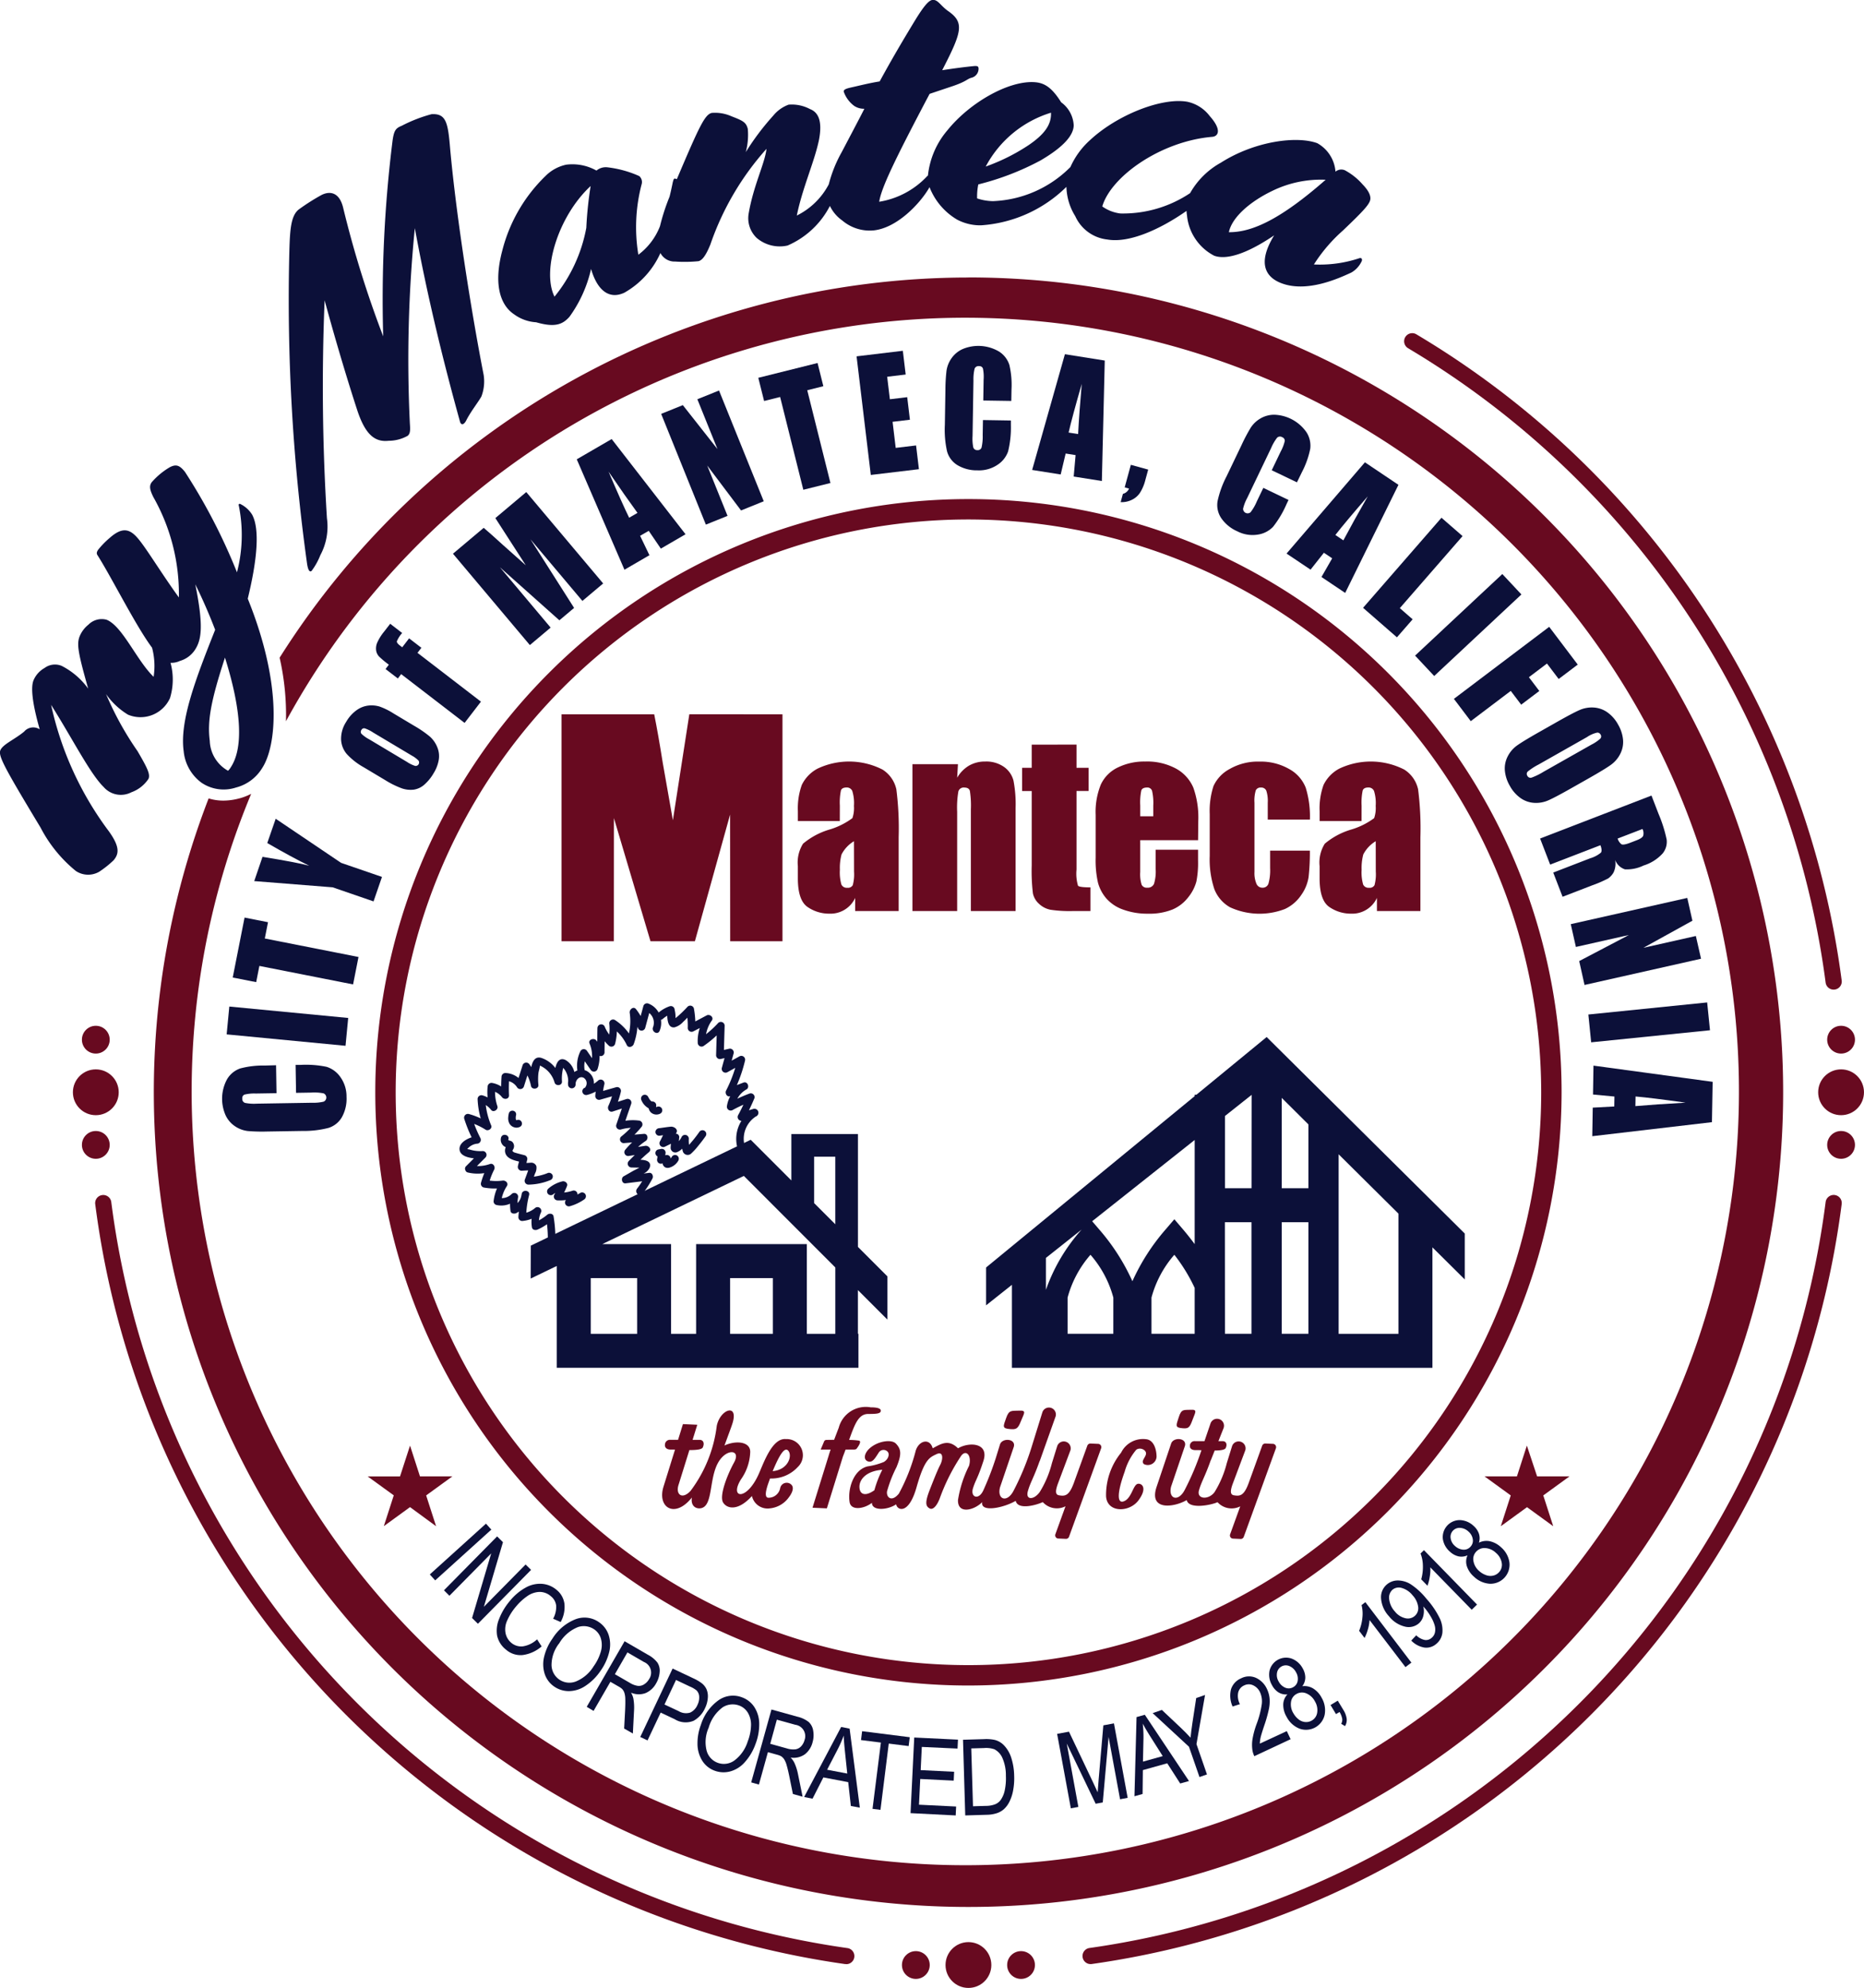 <svg id="footer-logo" xmlns="http://www.w3.org/2000/svg" width="112.531" height="120" viewBox="0 0 112.531 120">  <g id="Group_12409" data-name="Group 12409" transform="translate(13.407 20.878)">    <g id="Group_12404" data-name="Group 12404" transform="translate(20.494 22.241)">      <path id="Path_35485" data-name="Path 35485" d="M123.018,113.262v13.7H119.86l-.005-7.648-2.125,7.648h-2.68l-2.208-7.436-.005,7.436H109.68v-13.7h5.594q.248,1.235.513,2.912l.614,3.484.993-6.4Z" transform="translate(-109.68 -113.262)" fill="#680a20" />      <path id="Path_35486" data-name="Path 35486" d="M141.438,122.694h-2.532V122.1a4.194,4.194,0,0,1,.237-1.587,2.2,2.2,0,0,1,.952-.985,4.445,4.445,0,0,1,3.921.057,1.889,1.889,0,0,1,.835,1.189,18.667,18.667,0,0,1,.14,2.9v4.449h-2.625v-.79a1.645,1.645,0,0,1-1.57.95,2.28,2.28,0,0,1-1.3-.4q-.592-.4-.591-1.74v-.728a2.134,2.134,0,0,1,.314-1.356,4.422,4.422,0,0,1,1.556-.842,4.456,4.456,0,0,0,1.423-.7,1.871,1.871,0,0,0,.093-.735,2.479,2.479,0,0,0-.1-.905.356.356,0,0,0-.344-.21c-.183,0-.3.059-.341.177a3.614,3.614,0,0,0-.066.919Zm.855,1.216a2,2,0,0,0-.751.8,3.146,3.146,0,0,0-.1.922,2.677,2.677,0,0,0,.09.888.352.352,0,0,0,.357.2.33.33,0,0,0,.331-.157,2.525,2.525,0,0,0,.077-.825Z" transform="translate(-124.639 -116.25)" fill="#680a20" />      <path id="Path_35487" data-name="Path 35487" d="M155.823,119.261l-.047.817a2.016,2.016,0,0,1,.718-.733,1.926,1.926,0,0,1,.979-.245,1.856,1.856,0,0,1,1.135.328,1.457,1.457,0,0,1,.568.825,7.552,7.552,0,0,1,.127,1.66v6.212h-2.7v-6.139a5.72,5.72,0,0,0-.06-1.115q-.061-.2-.334-.2a.333.333,0,0,0-.36.23,5.766,5.766,0,0,0-.074,1.232v5.992h-2.7v-8.864Z" transform="translate(-131.892 -116.25)" fill="#680a20" />      <path id="Path_35488" data-name="Path 35488" d="M169.919,117.007v1.4h.728v1.4h-.728v4.743a2.571,2.571,0,0,0,.09.975q.091.1.752.1v1.429h-1.089a7.785,7.785,0,0,1-1.316-.077,1.394,1.394,0,0,1-.695-.354,1.174,1.174,0,0,1-.374-.634,11.29,11.29,0,0,1-.073-1.68v-4.5h-.581v-1.4h.581v-1.4Z" transform="translate(-138.83 -115.179)" fill="#680a20" />      <path id="Path_35489" data-name="Path 35489" d="M181.906,123.849h-3.493v1.917a2.122,2.122,0,0,0,.087.775.336.336,0,0,0,.334.174.407.407,0,0,0,.411-.23,2.547,2.547,0,0,0,.1-.892v-1.169h2.559v.655a5.837,5.837,0,0,1-.1,1.262,2.564,2.564,0,0,1-.484.942,2.367,2.367,0,0,1-.965.752,3.749,3.749,0,0,1-1.466.25,4.254,4.254,0,0,1-1.509-.248,2.407,2.407,0,0,1-1.018-.678,2.434,2.434,0,0,1-.5-.949,6.11,6.11,0,0,1-.14-1.506V122.32a4.4,4.4,0,0,1,.314-1.834,2.155,2.155,0,0,1,1.029-1.029,3.626,3.626,0,0,1,1.643-.357,3.671,3.671,0,0,1,1.874.431,2.372,2.372,0,0,1,1.036,1.142,5.364,5.364,0,0,1,.3,2Zm-2.705-1.443v-.648a3.279,3.279,0,0,0-.073-.889.291.291,0,0,0-.3-.2q-.28,0-.348.17a3.559,3.559,0,0,0-.066.918v.648Z" transform="translate(-143.478 -116.25)" fill="#680a20" />      <path id="Path_35490" data-name="Path 35490" d="M195.889,122.607h-2.545v-1.022a2,2,0,0,0-.087-.724.321.321,0,0,0-.321-.19.314.314,0,0,0-.314.167,2.147,2.147,0,0,0-.08.748v4.182a1.63,1.63,0,0,0,.12.711.38.38,0,0,0,.354.237.365.365,0,0,0,.371-.247,2.983,2.983,0,0,0,.1-.935v-1.055h2.4a13.758,13.758,0,0,1-.077,1.593,2.548,2.548,0,0,1-.447,1.089,2.393,2.393,0,0,1-.986.842,4.26,4.26,0,0,1-3.313-.107,2.152,2.152,0,0,1-.946-1.1,5.68,5.68,0,0,1-.277-2V122.28a4.879,4.879,0,0,1,.227-1.7,2.21,2.21,0,0,1,.969-1.025,3.408,3.408,0,0,1,1.8-.451,3.452,3.452,0,0,1,1.8.448,2.2,2.2,0,0,1,1,1.129A5.9,5.9,0,0,1,195.889,122.607Z" transform="translate(-150.71 -116.25)" fill="#680a20" />      <path id="Path_35491" data-name="Path 35491" d="M205.959,122.694h-2.532V122.1a4.194,4.194,0,0,1,.237-1.587,2.2,2.2,0,0,1,.952-.985,4.445,4.445,0,0,1,3.921.057,1.889,1.889,0,0,1,.835,1.189,18.665,18.665,0,0,1,.14,2.9v4.449h-2.625v-.79a1.645,1.645,0,0,1-1.57.95,2.282,2.282,0,0,1-1.3-.4q-.592-.4-.591-1.74v-.728a2.134,2.134,0,0,1,.314-1.356,4.422,4.422,0,0,1,1.556-.842,4.456,4.456,0,0,0,1.423-.7,1.871,1.871,0,0,0,.093-.735,2.479,2.479,0,0,0-.1-.905.356.356,0,0,0-.344-.21q-.274,0-.34.177a3.579,3.579,0,0,0-.067.919Zm.855,1.216a2,2,0,0,0-.751.8,3.145,3.145,0,0,0-.1.922,2.676,2.676,0,0,0,.09.888.352.352,0,0,0,.357.2.33.33,0,0,0,.331-.157,2.525,2.525,0,0,0,.077-.825Z" transform="translate(-157.662 -116.25)" fill="#680a20" />    </g>    <path id="Path_35492" data-name="Path 35492" d="M122.455,158.264a35.809,35.809,0,1,1,35.809-35.809A35.85,35.85,0,0,1,122.455,158.264Zm0-70.387a34.578,34.578,0,1,0,34.578,34.578A34.617,34.617,0,0,0,122.455,87.877Z" transform="translate(-77.397 -77.398)" fill="#680a20" />    <g id="Group_12405" data-name="Group 12405" transform="translate(12.541 70.881)">      <path id="Path_35493" data-name="Path 35493" d="M93.389,216.4l3.39-3.065.324.359-3.39,3.065Z" transform="translate(-93.389 -213.12)" fill="#0c1039" />      <path id="Path_35494" data-name="Path 35494" d="M95.138,218.168l3.209-3.253.353.349-1.152,3.9,2.519-2.554.33.326-3.209,3.253-.353-.348,1.155-3.9-2.522,2.557Z" transform="translate(-94.284 -213.931)" fill="#0c1039" />      <path id="Path_35495" data-name="Path 35495" d="M104.1,224.125l.273.427a2.167,2.167,0,0,1-1.149.521,1.324,1.324,0,0,1-.992-.319,1.477,1.477,0,0,1-.545-.847,1.852,1.852,0,0,1,.126-1.03,3.781,3.781,0,0,1,.638-1.064,3.258,3.258,0,0,1,.966-.816,1.754,1.754,0,0,1,.994-.221,1.541,1.541,0,0,1,.857.356,1.3,1.3,0,0,1,.484.86,1.884,1.884,0,0,1-.229,1.088l-.455-.2a1.482,1.482,0,0,0,.183-.794.852.852,0,0,0-.321-.565,1.021,1.021,0,0,0-.7-.258,1.358,1.358,0,0,0-.74.266,3.359,3.359,0,0,0-.65.6,3.4,3.4,0,0,0-.549.868,1.247,1.247,0,0,0-.092.77,1.016,1.016,0,0,0,.338.563.919.919,0,0,0,.716.216A1.625,1.625,0,0,0,104.1,224.125Z" transform="translate(-97.623 -216.927)" fill="#0c1039" />      <path id="Path_35496" data-name="Path 35496" d="M107.982,226.224a2.886,2.886,0,0,1,1.421-1.18,1.515,1.515,0,0,1,1.4.195,1.5,1.5,0,0,1,.575.771,1.878,1.878,0,0,1,.025,1.046,3.318,3.318,0,0,1-.528,1.128,3.262,3.262,0,0,1-.9.891,1.8,1.8,0,0,1-1,.317,1.54,1.54,0,0,1-.889-.277,1.478,1.478,0,0,1-.578-.784,1.921,1.921,0,0,1-.018-1.051A3.125,3.125,0,0,1,107.982,226.224Zm.4.293a2.128,2.128,0,0,0-.454,1.271,1.078,1.078,0,0,0,1.47,1.022,2.264,2.264,0,0,0,1.07-.914,2.856,2.856,0,0,0,.434-.885,1.412,1.412,0,0,0,.008-.782,1.027,1.027,0,0,0-.4-.561,1.121,1.121,0,0,0-.977-.145A2.3,2.3,0,0,0,108.386,226.517Z" transform="translate(-100.579 -219.069)" fill="#0c1039" />      <path id="Path_35497" data-name="Path 35497" d="M112.794,231.837l2.286-3.958,1.4.811a1.765,1.765,0,0,1,.582.478.893.893,0,0,1,.134.58,1.549,1.549,0,0,1-.213.673,1.321,1.321,0,0,1-.628.584,1.177,1.177,0,0,1-.886-.022,1.26,1.26,0,0,1,.139.343,3.116,3.116,0,0,1,.043.727l-.071,1.395-.527-.3.057-1.065q.022-.462.012-.72a1.263,1.263,0,0,0-.06-.388.664.664,0,0,0-.13-.215,1.193,1.193,0,0,0-.223-.154l-.486-.28-1.015,1.757Zm1.7-1.969.9.52a1.264,1.264,0,0,0,.492.185.589.589,0,0,0,.383-.1.877.877,0,0,0,.289-.307.692.692,0,0,0-.307-1.034l-1-.579Z" transform="translate(-103.321 -220.566)" fill="#0c1039" />      <path id="Path_35498" data-name="Path 35498" d="M119.414,235.384l1.953-4.132,1.247.589a2.68,2.68,0,0,1,.484.278.974.974,0,0,1,.317.386,1.089,1.089,0,0,1,.077.524,1.7,1.7,0,0,1-.166.611,1.621,1.621,0,0,1-.69.765,1.25,1.25,0,0,1-1.142-.094l-.848-.4-.793,1.68Zm1.462-1.961.855.4a.862.862,0,0,0,.7.087.887.887,0,0,0,.44-.471.981.981,0,0,0,.1-.494.56.56,0,0,0-.161-.374,1.633,1.633,0,0,0-.391-.229l-.846-.4Z" transform="translate(-106.709 -222.292)" fill="#0c1039" />      <path id="Path_35499" data-name="Path 35499" d="M126.7,236.376a2.882,2.882,0,0,1,1.082-1.5,1.515,1.515,0,0,1,1.407-.162,1.5,1.5,0,0,1,.749.6,1.881,1.881,0,0,1,.285,1.007,3.326,3.326,0,0,1-.23,1.224,3.25,3.25,0,0,1-.646,1.086,1.8,1.8,0,0,1-.887.555,1.539,1.539,0,0,1-.93-.047,1.475,1.475,0,0,1-.755-.615,1.924,1.924,0,0,1-.279-1.013A3.119,3.119,0,0,1,126.7,236.376Zm.464.183a2.13,2.13,0,0,0-.123,1.344,1.078,1.078,0,0,0,1.679.623,2.272,2.272,0,0,0,.808-1.153,2.867,2.867,0,0,0,.2-.965,1.408,1.408,0,0,0-.187-.759,1.025,1.025,0,0,0-.53-.443,1.122,1.122,0,0,0-.983.1A2.3,2.3,0,0,0,127.167,236.56Z" transform="translate(-110.336 -224.013)" fill="#0c1039" />      <path id="Path_35500" data-name="Path 35500" d="M133.134,240.716l1.223-4.4,1.562.434a1.757,1.757,0,0,1,.683.317.891.891,0,0,1,.275.528,1.556,1.556,0,0,1-.038.7,1.323,1.323,0,0,1-.462.723,1.177,1.177,0,0,1-.863.2,1.247,1.247,0,0,1,.22.3,3.083,3.083,0,0,1,.224.693l.28,1.368-.586-.163-.212-1.045q-.094-.454-.168-.7a1.277,1.277,0,0,0-.155-.36.669.669,0,0,0-.18-.177,1.2,1.2,0,0,0-.254-.093l-.54-.15-.543,1.956Zm1.15-2.33,1,.278a1.27,1.27,0,0,0,.523.056.587.587,0,0,0,.347-.188.877.877,0,0,0,.2-.369.692.692,0,0,0-.556-.925l-1.115-.309Z" transform="translate(-113.732 -224.883)" fill="#0c1039" />      <path id="Path_35501" data-name="Path 35501" d="M139.681,242.706l2.234-4.227.512.1.616,4.769-.541-.1-.16-1.439-1.5-.286-.653,1.285Zm1.387-1.647,1.217.232-.138-1.315c-.042-.4-.068-.726-.077-.98a7.1,7.1,0,0,1-.357.821Z" transform="translate(-117.083 -225.991)" fill="#0c1039" />      <path id="Path_35502" data-name="Path 35502" d="M147.414,243.689l.505-4-1.2-.151.067-.535,2.875.363-.067.535-1.2-.151-.5,4Z" transform="translate(-120.687 -226.26)" fill="#0c1039" />      <path id="Path_35503" data-name="Path 35503" d="M152.839,244.347l.223-4.565,2.64.129-.026.539-2.157-.1-.068,1.4,2.02.1-.026.535-2.02-.1-.076,1.553,2.242.11-.026.538Z" transform="translate(-123.817 -226.658)" fill="#0c1039" />      <path id="Path_35504" data-name="Path 35504" d="M159.463,244.587l-.134-4.568,1.259-.037a2.47,2.47,0,0,1,.652.046,1.169,1.169,0,0,1,.546.311,1.926,1.926,0,0,1,.455.768,3.764,3.764,0,0,1,.176,1.082,3.978,3.978,0,0,1-.07.925,2.526,2.526,0,0,1-.23.673,1.521,1.521,0,0,1-.321.424,1.234,1.234,0,0,1-.429.242,2.032,2.032,0,0,1-.585.095Zm.468-.553.78-.023a1.542,1.542,0,0,0,.565-.1.789.789,0,0,0,.32-.247,1.549,1.549,0,0,0,.251-.586,3.49,3.49,0,0,0,.07-.883,2.587,2.587,0,0,0-.221-1.1,1.062,1.062,0,0,0-.472-.5,1.538,1.538,0,0,0-.629-.075l-.768.022Z" transform="translate(-127.139 -226.76)" fill="#0c1039" />      <path id="Path_35505" data-name="Path 35505" d="M171.794,243.163l-.828-4.494.716-.132,1.438,3.025q.2.423.294.634.016-.257.058-.756l.285-3.286.64-.118.828,4.495-.459.085-.693-3.762-.351,3.954-.429.079-1.745-3.634.7,3.826Z" transform="translate(-133.095 -225.765)" fill="#0c1039" />      <path id="Path_35506" data-name="Path 35506" d="M180.53,241.89l.126-4.779.5-.14,2.667,4-.531.148-.783-1.219-1.472.411-.016,1.441Zm.513-2.091,1.194-.332-.707-1.117q-.322-.509-.5-.844a7.066,7.066,0,0,1,.044.894Z" transform="translate(-137.99 -225.22)" fill="#0c1039" />      <path id="Path_35507" data-name="Path 35507" d="M185.606,239.475l-.634-1.829-2.193-2.028.556-.193,1.132,1.066q.316.3.6.609.038-.392.113-.893l.229-1.5.533-.184-.517,2.966.634,1.829Z" transform="translate(-139.141 -223.966)" fill="#0c1039" />      <path id="Path_35508" data-name="Path 35508" d="M195.793,235.533l.229.488-2.189,1.025a1.232,1.232,0,0,1-.118-.375,2.2,2.2,0,0,1,.01-.676,5.2,5.2,0,0,1,.238-.876,5.713,5.713,0,0,0,.319-1.218,1.34,1.34,0,0,0-.1-.7.854.854,0,0,0-.412-.429.616.616,0,0,0-.548,0,.628.628,0,0,0-.367.44,1.06,1.06,0,0,0,.107.693l-.443.142a1.592,1.592,0,0,1-.094-1.042,1.07,1.07,0,0,1,.609-.659,1.032,1.032,0,0,1,.909-.023,1.356,1.356,0,0,1,.661.689,1.67,1.67,0,0,1,.147.526,2.215,2.215,0,0,1-.033.632,8.255,8.255,0,0,1-.286,1.022q-.186.555-.225.741a1.821,1.821,0,0,0-.043.355Z" transform="translate(-144.055 -222.795)" fill="#0c1039" />      <path id="Path_35509" data-name="Path 35509" d="M198.29,232.118a.882.882,0,0,1-.538-.12,1.132,1.132,0,0,1-.392-.433,1.252,1.252,0,0,1-.152-.873,1.027,1.027,0,0,1,1.347-.731,1.272,1.272,0,0,1,.663.6,1.109,1.109,0,0,1,.15.549.882.882,0,0,1-.181.514,1.013,1.013,0,0,1,.662.141,1.434,1.434,0,0,1,.505.555,1.489,1.489,0,0,1,.184,1.023,1.152,1.152,0,0,1-1.53.839,1.509,1.509,0,0,1-.772-.715,1.422,1.422,0,0,1-.2-.742A.912.912,0,0,1,198.29,232.118Zm-.536-.79a.813.813,0,0,0,.4.384.534.534,0,0,0,.48-.029.522.522,0,0,0,.274-.383.768.768,0,0,0-.1-.518.8.8,0,0,0-.4-.373.54.54,0,0,0-.748.406A.748.748,0,0,0,197.753,231.329Zm.89,1.919a1.228,1.228,0,0,0,.3.363.748.748,0,0,0,.4.174.669.669,0,0,0,.4-.079.655.655,0,0,0,.341-.482,1.008,1.008,0,0,0-.133-.677,1.026,1.026,0,0,0-.512-.484.668.668,0,0,0-.6.028.643.643,0,0,0-.334.482A1.017,1.017,0,0,0,198.643,233.248Z" transform="translate(-146.514 -221.597)" fill="#0c1039" />      <path id="Path_35510" data-name="Path 35510" d="M205.108,236.036l-.33-.547.437-.264.33.547a1.367,1.367,0,0,1,.208.539.717.717,0,0,1-.1.451l-.231-.141a.475.475,0,0,0,.061-.3,1.178,1.178,0,0,0-.16-.411Z" transform="translate(-150.401 -224.326)" fill="#0c1039" />      <path id="Path_35511" data-name="Path 35511" d="M211.464,226.695l-.357.272-2.169-2.842a2.423,2.423,0,0,1-.1.565,2.794,2.794,0,0,1-.2.517l-.329-.431a2.7,2.7,0,0,0,.2-.826,2.081,2.081,0,0,0-.053-.728l.23-.175Z" transform="translate(-152.206 -218.093)" fill="#0c1039" />      <path id="Path_35512" data-name="Path 35512" d="M212.847,223.99l.3-.318a1.039,1.039,0,0,0,.518.282.508.508,0,0,0,.412-.128.58.58,0,0,0,.2-.326.893.893,0,0,0-.011-.407,2.156,2.156,0,0,0-.222-.515,3.5,3.5,0,0,0-.395-.564l-.075-.083a1.172,1.172,0,0,1,0,.57.852.852,0,0,1-.275.455.937.937,0,0,1-.851.187,1.744,1.744,0,0,1-.945-.619,1.783,1.783,0,0,1-.479-1.063,1,1,0,0,1,.348-.856,1.009,1.009,0,0,1,.652-.243,1.48,1.48,0,0,1,.786.227,4.149,4.149,0,0,1,.953.877,5.127,5.127,0,0,1,.793,1.158,1.677,1.677,0,0,1,.17.894,1.02,1.02,0,0,1-.358.664.91.91,0,0,1-.726.23A1.421,1.421,0,0,1,212.847,223.99Zm.083-2.727a1.282,1.282,0,0,0-.655-.448.6.6,0,0,0-.561.106.639.639,0,0,0-.2.571,1.311,1.311,0,0,0,.347.746,1.122,1.122,0,0,0,.621.4.633.633,0,0,0,.572-.131.613.613,0,0,0,.212-.54A1.257,1.257,0,0,0,212.93,221.262Z" transform="translate(-153.596 -216.718)" fill="#0c1039" />      <path id="Path_35513" data-name="Path 35513" d="M219.322,219.9l-.321.313-2.5-2.56a2.416,2.416,0,0,1-.035.574,2.8,2.8,0,0,1-.136.537l-.378-.388a2.756,2.756,0,0,0,.1-.844,2.091,2.091,0,0,0-.141-.716l.207-.2Z" transform="translate(-156.1 -214.801)" fill="#0c1039" />      <path id="Path_35514" data-name="Path 35514" d="M220.148,215.024a.877.877,0,0,1-.548.063,1.129,1.129,0,0,1-.512-.28,1.256,1.256,0,0,1-.431-.774,1.028,1.028,0,0,1,1.032-1.135,1.271,1.271,0,0,1,.824.35,1.1,1.1,0,0,1,.322.47.88.88,0,0,1,0,.544,1.019,1.019,0,0,1,.672-.084,1.442,1.442,0,0,1,.66.358,1.489,1.489,0,0,1,.509.906,1.152,1.152,0,0,1-1.17,1.3,1.515,1.515,0,0,1-.964-.422,1.43,1.43,0,0,1-.434-.635A.915.915,0,0,1,220.148,215.024Zm-.766-.57a.818.818,0,0,0,.506.231.534.534,0,0,0,.443-.185.523.523,0,0,0,.133-.453.766.766,0,0,0-.261-.458.8.8,0,0,0-.5-.22.539.539,0,0,0-.574.629A.746.746,0,0,0,219.382,214.455Zm1.471,1.521a1.216,1.216,0,0,0,.406.243.754.754,0,0,0,.44.032.671.671,0,0,0,.35-.205.655.655,0,0,0,.163-.568,1.009,1.009,0,0,0-.349-.6,1.023,1.023,0,0,0-.642-.289.669.669,0,0,0-.558.224.643.643,0,0,0-.157.565A1.019,1.019,0,0,0,220.853,215.975Z" transform="translate(-157.5 -212.899)" fill="#0c1039" />    </g>    <path id="Path_35515" data-name="Path 35515" d="M88.259,203.686l.6,1.859h1.955l-1.582,1.149.6,1.859L88.259,207.4l-1.582,1.149.6-1.859L85.7,205.546h1.955Z" transform="translate(-76.912 -137.303)" fill="#680a20" />    <path id="Path_35516" data-name="Path 35516" d="M226.375,203.686l-.6,1.859h-1.955l1.582,1.149-.6,1.859,1.582-1.149,1.582,1.149-.6-1.859,1.582-1.149h-1.955Z" transform="translate(-147.604 -137.303)" fill="#680a20" />    <g id="Group_12406" data-name="Group 12406" transform="translate(26.568 64.077)">      <path id="Path_35517" data-name="Path 35517" d="M129.591,201.069c-.821-.081-1.335,1.426-1.638,2.107-.734,1.649-1.791,1.478-1.074.326a3.041,3.041,0,0,0,.558-1.62c.042-.629-.765-.748-1.472-.463a.753.753,0,0,0-.082.044c.215-.6.406-1.094.486-1.35.377-1.219-.738-.862-.95.154a8.187,8.187,0,0,1-1.579,3.923c-.506.557-.934.227-.718-.392l.643-2.066c.4,0,.751-.029.811-.163.122-.271.014-.461-.2-.454-.063,0-.223,0-.417,0l.007-.024.276-.887-.866-.039-.287.925-.008.024c-.21,0-.386,0-.453,0a.3.3,0,0,0-.338.294s-.054.309.392.294c.059,0,.133,0,.217,0l-.7,2.252c-.354,1.171.554,1.829,1.5.886.07-.07.144-.153.218-.244-.075.451.178.655.441.655.975,0,.462-2.174,1.407-3.112.477-.474,1.074-.338.694.35s-.914,2.006-.653,2.416c.237.372.9.524,1.736-.4a.968.968,0,0,0,1.071.747,1.6,1.6,0,0,0,1.152-.661c.13-.166.368-.54.166-.76a.4.4,0,0,0-.682.19.715.715,0,0,1-.706.588c-.373,0,0-.895.092-1.163a2.148,2.148,0,0,0,1.671-.689A.975.975,0,0,0,129.591,201.069Zm-.8,1.937c.176-.393.623-1.53.921-1.259S129.763,202.924,128.788,203.005Z" transform="translate(-122.122 -199.155)" fill="#680a20" />      <path id="Path_35518" data-name="Path 35518" d="M143.368,201.461s.354-.442.152-.492a3.9,3.9,0,0,0-.6-.043c.348-.972.57-1.571,1.159-1.568.526,0,.755-.024.755-.2,0-.137-.227-.2-.611-.2a1.689,1.689,0,0,0-1.929,1.232c-.112.287-.2.525-.279.73-.27,0-.468.006-.468.006a.147.147,0,0,0-.136.09l-.206.49h.6c-.092.267-.121.375-.121.375l-.973,3.137.866.039.973-3.137c.058-.144.107-.279.158-.414h.509C143.247,201.51,143.351,201.491,143.368,201.461Z" transform="translate(-131.634 -198.961)" fill="#680a20" />      <path id="Path_35519" data-name="Path 35519" d="M186.1,200.369c.319.025.423,0,.589-.467s.347-.671-.076-.648-.575-.068-.735.437S185.62,200.331,186.1,200.369Z" transform="translate(-154.686 -199.11)" fill="#680a20" />      <path id="Path_35520" data-name="Path 35520" d="M160.277,201.163l-.458-.02a.2.2,0,0,0-.2.139l-.806,2.228h0c-.291.8-.537.819-.9.758-.251-.042-.2-.316-.082-.66l.181-.482h0l.593-1.58a.419.419,0,0,0-.8-.248l-.321,1.033h0a6.19,6.19,0,0,1-.731,1.734c-.345.489-.872.509-.721-.042.143-.522.356-.809.711-1.822h.007l.96-2.7a.419.419,0,0,0-.8-.248l-.678,2.186h0a16.067,16.067,0,0,1-1.076,2.58c-.388.716-.988.506-.807-.225l.835-2.455c.138-.5-.707-.556-.835-.137l-.253.82a17.867,17.867,0,0,1-.756,1.957c-.287.611-.792.4-.618-.143s.264-.528.626-1.636-.852-1.169-1.53-.769c-.573-.558-1-.287-1.53,0-.173-.633-.829-.479-1.025.143a11.344,11.344,0,0,1-1.018,2.593c-.43.528-.761.234-.716-.128a7.688,7.688,0,0,1,.573-1.47c.309-.754.3-1.077-.038-1.424-.271-.279-1.123-.145-1.6.305-.3.277-.379.652-.1.765s.43-.159.663-.52a.34.34,0,0,1,.558-.038c.1.141.035.432-.249.6a4.106,4.106,0,0,1-.972.264c-.882.208-1.214,1.395-1.093,2.156.085.539.882.407,1.349.045-.008.49.92.453,1.463.09.045.347.746.679,1.229-1.028s.791-1.8,1.206-2,.407.294.219.656-.475,1.108-.626,1.493c-.309.788-.241.995-.015,1.124s.472-.21.626-.627a11.88,11.88,0,0,1,1.236-2.473c.3-.513.709-.136.526.525a7.032,7.032,0,0,0-.669,2.068c-.03.889.988.618,1.463.128-.128.641,1.289.354,2.02-.075.136.584,1.289.241,1.636.075a1.146,1.146,0,0,0,1.371.252l-.611,1.688a.193.193,0,0,0,.173.259l.461.02a.194.194,0,0,0,.19-.127l1.944-5.356A.2.2,0,0,0,160.277,201.163Zm-13.511,2.8c-.528.377-.879.276-.9-.176s.384-.985,1.38-1.06A6.346,6.346,0,0,0,146.766,203.966Z" transform="translate(-133.955 -198.961)" fill="#680a20" />      <path id="Path_35521" data-name="Path 35521" d="M190.2,201.9l-.458-.02a.2.2,0,0,0-.2.139l-.806,2.228h0c-.291.805-.537.819-.9.758-.251-.042-.2-.316-.082-.66l.181-.482h0l.593-1.58a.419.419,0,0,0-.8-.248l-.321,1.034h0a6.191,6.191,0,0,1-.731,1.734c-.344.489-1.1.457-.947-.093.143-.522.356-.809.711-1.822h.006l.232-.585c.331,0,.612-.038.664-.149.115-.248.013-.422-.192-.416l-.248,0,.315-.795a.419.419,0,1,0-.8-.248l-.357,1.044c-.259,0-.483,0-.559,0a.276.276,0,0,0-.32.27s-.051.283.371.269c.082,0,.2,0,.326.006a16.242,16.242,0,0,1-1.025,2.426c-.388.716-.988.506-.808-.226l.835-2.455c.138-.5-.707-.556-.835-.137l-.876,2.608c-.488,1.474,1.088,1.224,1.819.794.135.584,1.514.293,1.861.127a1.146,1.146,0,0,0,1.371.252l-.611,1.688a.193.193,0,0,0,.173.259l.461.021a.193.193,0,0,0,.19-.127l1.944-5.356A.2.2,0,0,0,190.2,201.9Z" transform="translate(-153.321 -199.699)" fill="#680a20" />      <path id="Path_35522" data-name="Path 35522" d="M179.41,202.886a1.47,1.47,0,0,0-1.491.812,4.051,4.051,0,0,0-.909,2.643c.074,1,1.41.975,1.957.236s.213-1.027-.022-1c-.31.03-.376.893-.879,1.063-.389.132-.4-.5.066-1.787a3.563,3.563,0,0,1,.7-1.329c.229-.169.6,0,.591.229s-.347.465-.118.642a.529.529,0,0,0,.753-.443C180.06,203.55,179.912,202.922,179.41,202.886Z" transform="translate(-150.211 -200.966)" fill="#680a20" />      <path id="Path_35523" data-name="Path 35523" d="M164.763,200.475c.347.025.46,0,.641-.467s.377-.671-.083-.648-.626-.068-.8.437S164.243,200.437,164.763,200.475Z" transform="translate(-143.751 -199.164)" fill="#680a20" />    </g>    <path id="Path_35524" data-name="Path 35524" d="M127.4,176.366v-2.61l-1.78-1.78v-6.812H121.6v2.8l-2.455-2.455L105.869,171.9l-.007,1.986,1.573-.758v6.144H125.65v-2.052h-.032v-2.637Zm-4.427-9.834h1.279v4.077l-1.279-1.279Zm-13.483,10.69V173.86h2.8v3.362Zm8.412,0V173.86h2.581v3.362Zm6.351,0h-1.718v-5.414h-6.685v5.414h-1.512v-5.414h-4.154l8.548-4.117,5.521,5.525Z" transform="translate(-87.232 -117.586)" fill="#0c1039" />    <path id="Path_35525" data-name="Path 35525" d="M191.077,165.028l-11.96-11.862-4.239,3.481h-.106v.087l-12.594,10.344v2.284l1.561-1.238v5.009h25.386v-7.271l1.952,1.936Zm-21.217,6.052H167.1v-2.187a6.474,6.474,0,0,1,1.381-2.583,6.472,6.472,0,0,1,1.38,2.583Zm8.344-8.787H176.6v-4.36l1.609-1.276Zm-3.433,8.787h-2.607v-2.187a6.477,6.477,0,0,1,1.38-2.583,10.254,10.254,0,0,1,1.227,2Zm1.824-6.735H178.2v6.735H176.6Zm3.433,0h1.609v6.735h-1.609Zm1.609-2.052h-1.609V156.84l1.609,1.6Zm-6.866,3.373c-.315-.426-.588-.754-.708-.893l-.519-.608-.52.608a12.693,12.693,0,0,0-2.012,3.134A12.69,12.69,0,0,0,169,164.773l-.417-.488,6.189-4.905Zm-6.824-.878a10.816,10.816,0,0,0-2.157,3.642V166.5Zm19.126,6.293h-3.611V160.244l3.611,3.582Z" transform="translate(-116.055 -111.445)" fill="#0c1039" />    <g id="Group_12407" data-name="Group 12407" transform="translate(14.34 39.68)">      <path id="Path_35526" data-name="Path 35526" d="M122.588,167.4a.232.232,0,0,0-.312.082c-.009.017-.019.033-.029.049s-.015.019-.02.028l0,0-.021.02a.206.206,0,0,0-.044-.118.226.226,0,0,0-.239-.082c-.014,0-.027.007-.041.011l.014-.1a.241.241,0,0,0-.059-.222.237.237,0,0,0-.222-.059l-.158.029a.224.224,0,0,0-.042.419l-.021.151a.239.239,0,0,0,.041.2.22.22,0,0,0,.179.09c.038,0,.076-.009.114-.014,0,.012,0,.023,0,.035a.3.3,0,0,0,.2.218.377.377,0,0,0,.23-.01.893.893,0,0,0,.518-.424A.232.232,0,0,0,122.588,167.4Z" transform="translate(-109.467 -158.21)" fill="#0c1039" />      <path id="Path_35527" data-name="Path 35527" d="M124.245,164.489a.232.232,0,0,0-.312.082c-.12.172-.247.338-.381.5-.066.079-.133.156-.2.232l-.033.036c0-.009,0-.019-.005-.029a1.911,1.911,0,0,1-.009-.347.23.23,0,0,0-.425-.115,1.221,1.221,0,0,1-.176.27l.024-.231a.208.208,0,0,0-.22-.219c.008-.009.019-.012.027-.022.166-.232-.119-.421-.324-.4-.231.02-.462.061-.692.09a.236.236,0,0,0-.228.228.23.23,0,0,0,.228.228l.233-.031c-.071.13-.131.265-.19.374a.23.23,0,0,0,.312.312l.353-.172c-.008.072-.017.145-.018.216a.284.284,0,0,0,.364.3.9.9,0,0,0,.334-.22,1.355,1.355,0,0,0,.031.144.308.308,0,0,0,.516.146,3.891,3.891,0,0,0,.437-.481q.23-.277.436-.573A.23.23,0,0,0,124.245,164.489Zm-1.938.261,0,0h.009S122.319,164.749,122.307,164.75Z" transform="translate(-109.468 -156.792)" fill="#0c1039" />      <path id="Path_35528" data-name="Path 35528" d="M120.6,160.915l.005.006h0l-.013-.015,0,.005Z" transform="translate(-109.111 -155.087)" fill="#0c1039" />      <path id="Path_35529" data-name="Path 35529" d="M120.725,161.044c-.025-.024-.015-.011,0,0Z" transform="translate(-109.172 -155.149)" fill="#0c1039" />      <path id="Path_35530" data-name="Path 35530" d="M120.085,160.644a.6.6,0,0,1-.045-.047h0l0,0,0,0-.016-.019.011.014,0,0c-.014-.02-.027-.04-.039-.06-.027-.043-.051-.088-.073-.133a.23.23,0,0,0-.312-.082.234.234,0,0,0-.082.312.984.984,0,0,0,.431.476.474.474,0,0,0,.141.254.5.5,0,0,0,.562.065.227.227,0,0,0-.217-.4h-.03l-.007,0,0-.008c0-.007,0-.014,0-.02s0-.009,0-.014a.229.229,0,0,0-.22-.289h-.026l-.025-.006-.021-.012,0,0,.011.01C120.1,160.658,120.094,160.651,120.085,160.644Z" transform="translate(-108.547 -154.761)" fill="#0c1039" />      <path id="Path_35531" data-name="Path 35531" d="M114.792,155.37l-.249.076c.118-.241.23-.485.332-.734a.229.229,0,0,0-.281-.28c-.257.092-.506.2-.752.315a1.381,1.381,0,0,1,.547-.557c.22-.122.071-.511-.176-.416l-.4.152a8.735,8.735,0,0,0,.493-1.478.231.231,0,0,0-.335-.258l-.473.262.12-.438a.23.23,0,0,0-.28-.28l-.306.069q.021-.733.043-1.466a.23.23,0,0,0-.389-.161,6.088,6.088,0,0,1-.733.678,2.029,2.029,0,0,1,.348-.823c.141-.2-.126-.411-.312-.312l-.685.365a5.194,5.194,0,0,0-.086-.789.23.23,0,0,0-.381-.1,7.391,7.391,0,0,1-.616.6c-.03.026-.075.057-.114.088v0a1.685,1.685,0,0,0-.049-.5.231.231,0,0,0-.288-.22,2.086,2.086,0,0,0-.678.383,1.2,1.2,0,0,0-.644-.549.23.23,0,0,0-.28.16l-.162.6a3.69,3.69,0,0,0-.281-.415c-.16-.2-.411.028-.381.222a3.443,3.443,0,0,1-.046,1.245,3.07,3.07,0,0,0-.846-.812.23.23,0,0,0-.343.2,3.016,3.016,0,0,1,0,.68,2.111,2.111,0,0,1-.265-.455.229.229,0,0,0-.448.061c-.009.274-.007.548-.01.823-.015-.021-.033-.038-.047-.059-.135-.2-.522-.078-.417.176a1.967,1.967,0,0,1,.147.878l-.3-.434a.231.231,0,0,0-.394,0,1.99,1.99,0,0,0-.19,1.176.85.85,0,0,0-.185.093,1.125,1.125,0,0,0-.526-.721c-.363-.177-.537.118-.618.479a1.769,1.769,0,0,0-.842-.607c-.365-.114-.536.179-.611.553-.036-.055-.07-.11-.111-.164a.232.232,0,0,0-.416.055l-.243.766a1.318,1.318,0,0,0-.8-.3.233.233,0,0,0-.228.228c-.014.195-.02.389-.022.584a1.474,1.474,0,0,0-.528-.209.233.233,0,0,0-.288.22,3.02,3.02,0,0,0,0,.651,1.641,1.641,0,0,0-.318-.126.23.23,0,0,0-.288.22,4.91,4.91,0,0,0,.188,1.173,4.244,4.244,0,0,0-.715-.266.23.23,0,0,0-.281.281,8.074,8.074,0,0,0,.448,1.125c-.373.124-.789.388-.725.775.055.33.474.452.863.494l-.471.472a.208.208,0,0,0-.042.25.194.194,0,0,0,.149.134,2.588,2.588,0,0,0,.991.037,4.757,4.757,0,0,0-.2.587.231.231,0,0,0,.16.28,3.716,3.716,0,0,0,.806.059,2.714,2.714,0,0,0-.206.776.227.227,0,0,0,.167.22,1.316,1.316,0,0,0,.827-.075,3.093,3.093,0,0,0,.028.437c.022.162.219.187.335.136a1.276,1.276,0,0,0,.169-.1c-.009.114-.025.227-.027.342a.229.229,0,0,0,.228.228,1.94,1.94,0,0,0,.571-.135,1.887,1.887,0,0,0,.018.519c.028.161.214.188.335.137a3.417,3.417,0,0,0,.573-.325,7.545,7.545,0,0,1,.051.765.228.228,0,0,0,.456,0,8.164,8.164,0,0,0-.11-1.239c-.03-.184-.265-.2-.381-.1a3.008,3.008,0,0,1-.5.339,1.294,1.294,0,0,1,.113-.461.229.229,0,0,0-.358-.276,1.356,1.356,0,0,1-.52.273,5.48,5.48,0,0,1,.164-1.038h0c0-.02.011-.039.013-.06.024-.26-.383-.3-.448-.061-.015.055-.02.111-.034.166a.848.848,0,0,1-.225.413,2.309,2.309,0,0,1,.031-.328.23.23,0,0,0-.381-.222.841.841,0,0,1-.6.252,2.167,2.167,0,0,1,.305-.722c.12-.185-.078-.362-.257-.335a3.046,3.046,0,0,1-.777,0,4.263,4.263,0,0,1,.271-.667c.085-.163-.059-.406-.257-.335a2.168,2.168,0,0,1-.786.124l.516-.517a.23.23,0,0,0-.161-.389,2.189,2.189,0,0,1-.819-.1q-.177-.015-.074-.068a.827.827,0,0,1,.158-.137.879.879,0,0,1,.387-.14.232.232,0,0,0,.2-.343,7.394,7.394,0,0,1-.372-.849,3.841,3.841,0,0,1,.692.35c.154.1.413-.071.335-.257a4.548,4.548,0,0,1-.328-1.232,1.245,1.245,0,0,1,.321.291c.142.181.45-.016.381-.222a2.707,2.707,0,0,1-.143-.868,1.022,1.022,0,0,1,.418.321c.123.163.437.135.425-.115-.014-.282-.011-.563,0-.845a.843.843,0,0,1,.486.364.231.231,0,0,0,.417-.055l.209-.66a2.486,2.486,0,0,1,.216.633c.048.249.473.2.448-.061a3.3,3.3,0,0,1,0-.7c.017-.144.075-.291.086-.434.005-.012.007-.019.011-.029.035.015.071.031.1.049a1.583,1.583,0,0,1,.778.967c.07.239.464.2.448-.061a2.4,2.4,0,0,1,.025-.579c0-.021.028-.163.052-.247a.532.532,0,0,0,.076.1,1.222,1.222,0,0,1,.222.712.746.746,0,0,0-.009.2.228.228,0,0,0,.456,0c0-.032,0-.069.006-.1.038-.216.245-.423.477-.309a.387.387,0,0,1,.119.547.228.228,0,0,0-.019.048l-.008,0a.228.228,0,0,0,.121.44,2.231,2.231,0,0,0,.517-.2c-.01.09-.021.179-.025.27a.23.23,0,0,0,.289.22l.72-.205a4.515,4.515,0,0,1-.219.583c-.077.167.053.4.258.335l.556-.18-.338.984a.23.23,0,0,0,.281.28,2.591,2.591,0,0,1,.593-.1,5.737,5.737,0,0,1-.585.535.23.23,0,0,0,.161.389l.511-.042a4.225,4.225,0,0,0-.408.432.23.23,0,0,0,.222.381l.342-.052c-.122.118-.244.237-.361.361a.231.231,0,0,0,.161.39l.441.008h.04c-.144.082-.316.163-.348.181l-.6.343c-.183.1-.119.454.115.425l1-.125a5.1,5.1,0,0,1-.307.444c-.178.229.142.554.322.322a6.157,6.157,0,0,0,.606-.932c.071-.136-.013-.366-.2-.343l-.335.042a.7.7,0,0,0,.376-.378c.1-.353-.225-.439-.565-.454.166-.158.335-.312.512-.46.2-.164-.024-.411-.222-.381l-.433.065a3.893,3.893,0,0,1,.463-.362c.173-.114.126-.445-.115-.425l-.566.047a5.8,5.8,0,0,0,.42-.461.232.232,0,0,0-.162-.389,2.9,2.9,0,0,0-.807.012l.355-1.035a.229.229,0,0,0-.281-.28l-.526.17a5.03,5.03,0,0,0,.177-.6.231.231,0,0,0-.281-.281l-.79.225a3.425,3.425,0,0,1,.077-.4.23.23,0,0,0-.381-.222,1.8,1.8,0,0,1-.252.19.815.815,0,0,0-.517-.809.361.361,0,0,0-.04-.008v0a1.459,1.459,0,0,1,.007-.539l.356.515a.232.232,0,0,0,.417-.054,2.37,2.37,0,0,0,.12-.786.23.23,0,0,0,.3-.21c0-.225.006-.451.008-.676a2.608,2.608,0,0,0,.247.263.231.231,0,0,0,.381-.1,3.394,3.394,0,0,0,.108-.754,2.641,2.641,0,0,1,.6.822c.09.195.356.111.417-.055a3.884,3.884,0,0,0,.225-1.046c.009.022.022.043.03.066a.23.23,0,0,0,.44,0l.243-.9a.761.761,0,0,1,.231.852c-.115.267.278.5.393.23a1.231,1.231,0,0,0,.083-.669.226.226,0,0,0,.105-.052,1.518,1.518,0,0,1,.274-.195c.017.341.078.742.438.7a1.094,1.094,0,0,0,.526-.333c.089-.078.168-.166.253-.249a4.719,4.719,0,0,1,.022.622.231.231,0,0,0,.343.2l.384-.2a2.438,2.438,0,0,0-.124.892.23.23,0,0,0,.343.2,6.622,6.622,0,0,0,.8-.645l-.035,1.2a.23.23,0,0,0,.288.22l.221-.05-.163.593a.231.231,0,0,0,.335.258l.476-.264a8.211,8.211,0,0,1-.555,1.376c-.082.16.057.409.255.335a1.773,1.773,0,0,0-.2.582.232.232,0,0,0,.335.258c.214-.12.434-.227.657-.325-.1.213-.206.424-.32.631a.233.233,0,0,0,.2.342,2.061,2.061,0,0,0-.246,1.616.228.228,0,0,0,.439-.121,1.607,1.607,0,0,1,.674-1.755A.229.229,0,0,0,114.792,155.37Z" transform="translate(-97.075 -148.984)" fill="#0c1039" />      <path id="Path_35532" data-name="Path 35532" d="M103.539,162.77a.731.731,0,0,1,0-.135c0-.029.009-.058.015-.086a.239.239,0,0,0-.023-.175.23.23,0,0,0-.136-.1.233.233,0,0,0-.176.023.227.227,0,0,0-.1.136,1.523,1.523,0,0,0-.039.281.68.68,0,0,0,.065.31.487.487,0,0,0,.272.238.464.464,0,0,0,.328,0,.25.25,0,0,0,.136-.1.235.235,0,0,0,.023-.176.231.231,0,0,0-.1-.136.22.22,0,0,0-.176-.023.292.292,0,0,1-.033.009h-.011l-.013,0-.005,0,0,0-.007-.013C103.545,162.794,103.542,162.781,103.539,162.77Z" transform="translate(-100.148 -155.78)" fill="#0c1039" />      <path id="Path_35533" data-name="Path 35533" d="M103.61,167.976a.23.23,0,0,0,.22.289,3.608,3.608,0,0,0,1.307-.266.235.235,0,0,0,.159-.281.23.23,0,0,0-.281-.159,3.307,3.307,0,0,1-.853.225l.067-.187a.715.715,0,0,0,.083-.444.329.329,0,0,0-.359-.209l-.242.014c.016-.062.027-.125.046-.187a.231.231,0,0,0-.159-.28c-.186-.05-.374-.093-.557-.15a.313.313,0,0,1-.153-.08c-.041-.053-.008-.062.021-.126a.367.367,0,0,0-.059-.458c-.072-.062-.158-.056-.235-.1l0-.017a.091.091,0,0,0,.006-.021c.087-.281-.353-.4-.44-.122a.484.484,0,0,0,.2.546.42.42,0,0,0,.079.036.645.645,0,0,0-.043.231c.02.432.472.555.847.644-.022.087-.049.174-.066.264a.231.231,0,0,0,.22.289l.307-.017.092,0-.061.169Q103.683,167.777,103.61,167.976Zm-.992-2.4h0C102.628,165.585,102.633,165.586,102.618,165.58Z" transform="translate(-99.677 -157.315)" fill="#0c1039" />      <path id="Path_35534" data-name="Path 35534" d="M109.893,171.7c-.052.037-.109.063-.164.1a.228.228,0,0,0-.285-.238,2.394,2.394,0,0,1-.524.113q.1-.192.176-.393c.069-.171-.128-.316-.281-.28a1.982,1.982,0,0,0-.857.447.23.23,0,0,0,0,.322.232.232,0,0,0,.322,0c.033-.029.073-.047.109-.072-.02.035-.039.072-.06.107a.23.23,0,0,0,.2.343,2.743,2.743,0,0,0,.5-.022l-.026.042a.231.231,0,0,0,.257.335,2.874,2.874,0,0,0,.867-.406.235.235,0,0,0,.082-.312A.23.23,0,0,0,109.893,171.7Z" transform="translate(-102.612 -160.248)" fill="#0c1039" />    </g>    <g id="Group_12408" data-name="Group 12408">      <path id="Path_35535" data-name="Path 35535" d="M70.958,156.627l.027,1.687-1.253.02a2.474,2.474,0,0,0-.681.065.227.227,0,0,0-.132.24.246.246,0,0,0,.169.262,2.77,2.77,0,0,0,.713.045l3.348-.055a2.577,2.577,0,0,0,.685-.067.274.274,0,0,0-.008-.5,2.9,2.9,0,0,0-.755-.046l-.906.015-.027-1.687.281,0a6.122,6.122,0,0,1,1.59.117,1.593,1.593,0,0,1,.831.616,2,2,0,0,1,.372,1.195,2.286,2.286,0,0,1-.279,1.227,1.422,1.422,0,0,1-.816.651,6.008,6.008,0,0,1-1.585.182l-2.106.034a10.568,10.568,0,0,1-1.17-.029,1.739,1.739,0,0,1-.755-.275,1.634,1.634,0,0,1-.578-.652,2.459,2.459,0,0,1,.077-2.2,1.5,1.5,0,0,1,.788-.65,5.328,5.328,0,0,1,1.485-.176Z" transform="translate(-67.699 -113.203)" fill="#0c1039" />      <path id="Path_35536" data-name="Path 35536" d="M68.425,149.4l7.177.689-.161,1.68-7.177-.689Z" transform="translate(-67.988 -109.519)" fill="#0c1039" />      <path id="Path_35537" data-name="Path 35537" d="M69.73,138.4l1.416.279-.194.983,5.657,1.116-.327,1.656-5.657-1.116-.193.979-1.416-.279Z" transform="translate(-68.373 -103.889)" fill="#0c1039" />      <path id="Path_35538" data-name="Path 35538" d="M72.971,126.176l3.948,2.662,2.468.849-.509,1.478-2.467-.85-4.736-.376.5-1.465q2.114.343,2.82.538-1.046-.509-2.533-1.37Z" transform="translate(-69.734 -97.631)" fill="#0c1039" />      <path id="Path_35539" data-name="Path 35539" d="M85.563,112.638l1.242.743a6.786,6.786,0,0,1,.966.662,1.714,1.714,0,0,1,.438.621,1.4,1.4,0,0,1,.1.765,2.223,2.223,0,0,1-.305.81,2.752,2.752,0,0,1-.58.714,1.226,1.226,0,0,1-.637.293,1.624,1.624,0,0,1-.7-.076,5.347,5.347,0,0,1-1.014-.5l-1.3-.777a4.087,4.087,0,0,1-1.022-.8,1.449,1.449,0,0,1-.342-.877,1.87,1.87,0,0,1,.306-1.059,2.218,2.218,0,0,1,.635-.711,1.512,1.512,0,0,1,.713-.277,1.728,1.728,0,0,1,.661.057A4.079,4.079,0,0,1,85.563,112.638ZM84.35,113.8a2.167,2.167,0,0,0-.514-.256.18.18,0,0,0-.2.1.188.188,0,0,0,0,.226,1.993,1.993,0,0,0,.467.335l2.29,1.369a1.889,1.889,0,0,0,.493.239.208.208,0,0,0,.2-.319,1.658,1.658,0,0,0-.4-.3Z" transform="translate(-75.225 -90.457)" fill="#0c1039" />      <path id="Path_35540" data-name="Path 35540" d="M87.6,102.065l.723.557a1.817,1.817,0,0,0-.32.5c-.01.068.049.151.176.249l.148.114.415-.54.741.57-.234.305,3.83,2.946-.987,1.284-3.83-2.946-.2.264-.742-.57.2-.264a5.345,5.345,0,0,1-.6-.5.684.684,0,0,1-.168-.354.892.892,0,0,1,.058-.459,2.915,2.915,0,0,1,.423-.681Z" transform="translate(-77.451 -85.29)" fill="#0c1039" />      <path id="Path_35541" data-name="Path 35541" d="M100.677,85.779l4.643,5.516-1.254,1.055-3.136-3.722,2.635,4.144-.889.748-3.589-3.2,3.061,3.64-1.254,1.055L96.252,89.5l1.856-1.562q.5.428,1.157,1.03l1.384,1.232L98.811,87.35Z" transform="translate(-82.313 -76.954)" fill="#0c1039" />      <path id="Path_35542" data-name="Path 35542" d="M113.668,79.225l4.459,5.747-1.491.867-.73-1.074-.522.3.564,1.171-1.508.877-2.88-6.665Zm1.558,4.457q-.726-.994-1.745-2.488.818,1.919,1.242,2.78Z" transform="translate(-90.148 -73.6)" fill="#0c1039" />      <path id="Path_35543" data-name="Path 35543" d="M125.493,73.222l2.7,6.686-1.371.554L124.78,77.75l1.227,3.039-1.308.528L122,74.632l1.308-.528L125.4,76.76l-1.215-3.011Z" transform="translate(-95.492 -70.527)" fill="#0c1039" />      <path id="Path_35544" data-name="Path 35544" d="M137.59,69.822l.349,1.4-.972.243,1.4,5.6-1.637.408-1.4-5.6-.968.242-.35-1.4Z" transform="translate(-101.64 -68.787)" fill="#0c1039" />      <path id="Path_35545" data-name="Path 35545" d="M146.166,68.646l2.793-.335.172,1.433-1.118.134.163,1.358,1.047-.125.163,1.362-1.046.125.188,1.574,1.23-.147.172,1.433-2.905.348Z" transform="translate(-107.861 -68.014)" fill="#0c1039" />      <path id="Path_35546" data-name="Path 35546" d="M161.092,71.026,159.4,71l.02-1.253a2.472,2.472,0,0,0-.042-.683.228.228,0,0,0-.236-.139.247.247,0,0,0-.267.16,2.756,2.756,0,0,0-.068.712l-.054,3.348a2.567,2.567,0,0,0,.044.686.24.24,0,0,0,.25.165.237.237,0,0,0,.249-.157,2.94,2.94,0,0,0,.069-.753l.015-.906,1.687.027,0,.281a6.062,6.062,0,0,1-.168,1.585,1.591,1.591,0,0,1-.642.81,2,2,0,0,1-1.206.333,2.286,2.286,0,0,1-1.217-.318,1.418,1.418,0,0,1-.623-.836,5.994,5.994,0,0,1-.131-1.59l.034-2.106a10.278,10.278,0,0,1,.067-1.168,1.736,1.736,0,0,1,.3-.745,1.635,1.635,0,0,1,.671-.557,2.459,2.459,0,0,1,2.2.149,1.5,1.5,0,0,1,.624.808,5.333,5.333,0,0,1,.128,1.49Z" transform="translate(-113.446 -67.702)" fill="#0c1039" />      <path id="Path_35547" data-name="Path 35547" d="M172.257,69.117l-.175,7.272-1.7-.27.114-1.294-.6-.095-.3,1.264-1.723-.273,1.978-6.986Zm-1.609,4.438q.064-1.229.22-3.031-.578,2-.793,2.94Z" transform="translate(-118.969 -68.231)" fill="#0c1039" />      <path id="Path_35548" data-name="Path 35548" d="M180.485,82.7l-.17.623a2.682,2.682,0,0,1-.324.774,1.217,1.217,0,0,1-.507.434,1.379,1.379,0,0,1-.661.133l.136-.5a.545.545,0,0,0,.37-.319l-.263-.072.372-1.362Z" transform="translate(-124.575 -75.231)" fill="#0c1039" />      <path id="Path_35549" data-name="Path 35549" d="M195.58,80.3l-1.522-.729.541-1.13a2.506,2.506,0,0,0,.246-.639.229.229,0,0,0-.157-.226.247.247,0,0,0-.309.035,2.761,2.761,0,0,0-.358.619l-1.447,3.02a2.571,2.571,0,0,0-.246.643.274.274,0,0,0,.45.215,2.894,2.894,0,0,0,.379-.656l.392-.817,1.522.729-.121.253a6.133,6.133,0,0,1-.815,1.371,1.594,1.594,0,0,1-.922.468,2,2,0,0,1-1.235-.2,2.289,2.289,0,0,1-.973-.8,1.422,1.422,0,0,1-.218-1.02,5.984,5.984,0,0,1,.545-1.5l.91-1.9A10.471,10.471,0,0,1,192.79,77a1.739,1.739,0,0,1,.583-.553,1.634,1.634,0,0,1,.842-.227,2.464,2.464,0,0,1,1.938,1.054,1.5,1.5,0,0,1,.229,1,5.291,5.291,0,0,1-.5,1.407Z" transform="translate(-130.689 -72.063)" fill="#0c1039" />      <path id="Path_35550" data-name="Path 35550" d="M206.093,83.461l-3.215,6.525-1.432-.961.647-1.127-.5-.336-.806,1.02-1.449-.972,4.731-5.508Zm-3.325,3.352q.576-1.089,1.473-2.658-1.368,1.576-1.956,2.334Z" transform="translate(-135.075 -75.073)" fill="#0c1039" />      <path id="Path_35551" data-name="Path 35551" d="M214.807,90.062l-3.788,4.349.774.674-.948,1.088L208.8,94.391l4.734-5.437Z" transform="translate(-139.918 -78.579)" fill="#0c1039" />      <path id="Path_35552" data-name="Path 35552" d="M221.654,97.147l-5.266,4.924-1.153-1.232,5.266-4.924Z" transform="translate(-143.212 -82.142)" fill="#0c1039" />      <path id="Path_35553" data-name="Path 35553" d="M225.789,102.444l1.723,2.279-1.151.87-.706-.933-1.091.825.628.831-1.094.827-.629-.831-2.415,1.826-1.018-1.346Z" transform="translate(-145.67 -85.484)" fill="#0c1039" />      <path id="Path_35554" data-name="Path 35554" d="M230.33,117.3q-.945.536-1.361.719a1.839,1.839,0,0,1-.861.157,1.588,1.588,0,0,1-.823-.287,2.168,2.168,0,0,1-.649-.738,2.227,2.227,0,0,1-.3-.908,1.568,1.568,0,0,1,.165-.861,1.815,1.815,0,0,1,.568-.668q.364-.261,1.332-.81l1.073-.608q.945-.536,1.361-.719a1.839,1.839,0,0,1,.861-.156,1.59,1.59,0,0,1,.823.287,2.171,2.171,0,0,1,.649.738,2.223,2.223,0,0,1,.3.907,1.575,1.575,0,0,1-.165.861,1.812,1.812,0,0,1-.569.668q-.363.261-1.332.811Zm1.228-2.637a2.451,2.451,0,0,0,.536-.361.2.2,0,0,0,.02-.248.222.222,0,0,0-.2-.12,1.774,1.774,0,0,0-.618.269l-2.929,1.66a3.67,3.67,0,0,0-.651.422.2.2,0,0,0-.022.259.21.21,0,0,0,.255.108,3.959,3.959,0,0,0,.725-.356Z" transform="translate(-148.892 -90.59)" fill="#0c1039" />      <path id="Path_35555" data-name="Path 35555" d="M237.416,123.307l.43,1.114a8.23,8.23,0,0,1,.487,1.546,1.118,1.118,0,0,1-.24.831,2.587,2.587,0,0,1-1.156.732,2.3,2.3,0,0,1-1.123.231.947.947,0,0,1-.591-.567,1.233,1.233,0,0,1-.1.762,1.151,1.151,0,0,1-.32.353,7.433,7.433,0,0,1-.98.423l-1.774.685-.564-1.462,2.235-.863a1.82,1.82,0,0,0,.639-.335c.066-.084.058-.235-.026-.452l-3.034,1.17-.607-1.574Zm-.543,2.018-1.5.577a.68.68,0,0,0,.225.341q.122.075.567-.1l.37-.143q.32-.124.38-.265A.575.575,0,0,0,236.873,125.325Z" transform="translate(-151.122 -96.162)" fill="#0c1039" />      <path id="Path_35556" data-name="Path 35556" d="M242.355,139.632l-7.034,1.583L235,139.773,238,138.2l-3.2.72-.31-1.376,7.034-1.583.31,1.376-2.959,1.635,3.167-.713Z" transform="translate(-153.069 -102.637)" fill="#0c1039" />      <path id="Path_35557" data-name="Path 35557" d="M244,150.567l-7.173.728-.17-1.678,7.173-.729Z" transform="translate(-154.174 -109.255)" fill="#0c1039" />      <path id="Path_35558" data-name="Path 35558" d="M244.372,160.112l-7.224.847.028-1.724,1.3-.07.01-.6-1.294-.122.028-1.744,7.195.978Zm-4.621-.969q1.227-.108,3.032-.208-2.067-.291-3.022-.373Z" transform="translate(-154.428 -113.252)" fill="#0c1039" />    </g>  </g>  <g id="Group_12410" data-name="Group 12410" transform="translate(9.283 16.752)">    <path id="Path_35559" data-name="Path 35559" d="M108.434,59.251A49.19,49.19,0,0,0,66.849,82.2a15.567,15.567,0,0,1,.383,3.836,46.706,46.706,0,1,1-2.1,4.382,3.711,3.711,0,0,1-.691.27l-.008,0a3.746,3.746,0,0,1-.983.139,2.956,2.956,0,0,1-.887-.133,49.182,49.182,0,1,0,45.873-31.448Z" transform="translate(-59.251 -59.251)" fill="#680a20" />  </g>  <g id="Group_12414" data-name="Group 12414" transform="translate(4.401 20.113)">    <path id="Path_35560" data-name="Path 35560" d="M97.352,219.123a.464.464,0,0,1-.068,0,53.166,53.166,0,0,1-45.277-45.875.488.488,0,0,1,.969-.123,52.187,52.187,0,0,0,44.443,45.032.488.488,0,0,1-.067.971Z" transform="translate(-50.659 -120.676)" fill="#680a20" />    <path id="Path_35561" data-name="Path 35561" d="M174.59,219.123a.488.488,0,0,1-.067-.971,52.189,52.189,0,0,0,44.444-45.031.493.493,0,0,1,.546-.423.488.488,0,0,1,.423.546,53.167,53.167,0,0,1-45.277,45.875A.465.465,0,0,1,174.59,219.123Z" transform="translate(-113.153 -120.676)" fill="#680a20" />    <path id="Path_35562" data-name="Path 35562" d="M239.809,105.762a.488.488,0,0,1-.484-.427,52.506,52.506,0,0,0-25.207-38.291.488.488,0,0,1,.5-.84,53.49,53.49,0,0,1,25.677,39.008.488.488,0,0,1-.423.546A.534.534,0,0,1,239.809,105.762Z" transform="translate(-133.512 -66.137)" fill="#680a20" />    <g id="Group_12411" data-name="Group 12411" transform="translate(50.05 97.12)">      <circle id="Ellipse_178" data-name="Ellipse 178" cx="1.383" cy="1.383" r="1.383" transform="translate(2.631)" fill="#680a20" />      <circle id="Ellipse_179" data-name="Ellipse 179" cx="0.839" cy="0.839" r="0.839" transform="translate(0 0.544)" fill="#680a20" />      <circle id="Ellipse_180" data-name="Ellipse 180" cx="0.839" cy="0.839" r="0.839" transform="translate(6.351 0.544)" fill="#680a20" />    </g>    <g id="Group_12412" data-name="Group 12412" transform="translate(105.363 41.807)">      <circle id="Ellipse_181" data-name="Ellipse 181" cx="1.383" cy="1.383" r="1.383" transform="translate(0 2.631)" fill="#680a20" />      <circle id="Ellipse_182" data-name="Ellipse 182" cx="0.839" cy="0.839" r="0.839" transform="translate(0.544 6.351)" fill="#680a20" />      <circle id="Ellipse_183" data-name="Ellipse 183" cx="0.839" cy="0.839" r="0.839" transform="translate(0.544)" fill="#680a20" />    </g>    <g id="Group_12413" data-name="Group 12413" transform="translate(0 41.807)">      <circle id="Ellipse_184" data-name="Ellipse 184" cx="1.383" cy="1.383" r="1.383" transform="translate(0 2.631)" fill="#680a20" />      <circle id="Ellipse_185" data-name="Ellipse 185" cx="0.839" cy="0.839" r="0.839" transform="translate(0.544)" fill="#680a20" />      <circle id="Ellipse_186" data-name="Ellipse 186" cx="0.839" cy="0.839" r="0.839" transform="translate(0.544 6.351)" fill="#680a20" />    </g>  </g>  <g id="Group_12415" data-name="Group 12415" transform="translate(0)">    <path id="Path_35563" data-name="Path 35563" d="M55.455,85.458a1.737,1.737,0,0,0-.724-.646c-.07-.019-.107.038-.076.115a8.913,8.913,0,0,1-.113,4.016A34.863,34.863,0,0,0,51.4,82.877c-.331-.412-.54-.469-.914-.278a4.4,4.4,0,0,0-1.1.916c-.152.229-.107.451.116.9a11.863,11.863,0,0,1,1.533,6.045C50,89.034,49.062,87.474,48.566,86.9c-.521-.621-.978-.678-1.707-.035a5.161,5.161,0,0,0-.7.718c-.1.153-.1.235-.031.336.84,1.321,2.319,4.282,3.287,5.572a4.277,4.277,0,0,1,.095,1.76c-1.03-1-1.882-3.064-2.839-3.446a1.129,1.129,0,0,0-1.1.3,1.743,1.743,0,0,0-.526.7c-.186.467-.1.994.515,3.159a4.492,4.492,0,0,0-1.6-1.374,1.053,1.053,0,0,0-1.036.129,1.536,1.536,0,0,0-.665.744c-.161.4-.1,1.292.374,2.956a.723.723,0,0,0-.943.142c-.585.481-1.29.766-1.434,1.128-.135.34.278,1.095,2.428,4.661a8.307,8.307,0,0,0,2.132,2.622,1.338,1.338,0,0,0,1.41.044,6.2,6.2,0,0,0,.866-.689c.327-.387.393-.8-.27-1.733a19.685,19.685,0,0,1-3.5-7.65c1.269,2.007,2.355,4.164,3.172,4.957a1.373,1.373,0,0,0,1.67.32,2.076,2.076,0,0,0,1.039-.817c.11-.276-.064-.641-.665-1.669a18.932,18.932,0,0,1-1.9-3.442,4.4,4.4,0,0,0,1.327,1.243A1.951,1.951,0,0,0,50.5,96.531a3.835,3.835,0,0,0,.031-2.126,1.2,1.2,0,0,0,.563-.113A1.631,1.631,0,0,0,52,93.631c.418-.629.524-1.492.025-3.966.446.9.847,1.826,1.2,2.746-1.182,2.977-2.154,5.517-1.9,7.332a2.674,2.674,0,0,0,1.076,1.9,2.387,2.387,0,0,0,2.088.288,2.6,2.6,0,0,0,1.565-1.157c.861-1.3,1.28-4.945-.861-10.24C55.771,88.167,55.926,86.32,55.455,85.458Zm-1.293,15.263a.911.911,0,0,1-.159.2A2.145,2.145,0,0,1,52.9,99.111c-.154-1.174.06-2.4.918-5.021C54.873,97.458,54.9,99.616,54.162,100.721Z" transform="translate(-40.236 -54.395)" fill="#0c1039" />    <path id="Path_35564" data-name="Path 35564" d="M85.666,41.149c-.13-1.588-.241-2.15-1.123-2.1a8.877,8.877,0,0,0-1.8.7c-.355.145-.463.266-.552.875a77.281,77.281,0,0,0-.568,11.837,63.233,63.233,0,0,1-2.42-7.775c-.237-.964-.834-1-1.312-.754a12.861,12.861,0,0,0-1.38.88c-.457.38-.517,1.2-.553,2.483a115.509,115.509,0,0,0,1.062,18.842c.058.427.158.583.281.48a4.012,4.012,0,0,0,.525-.943,3.649,3.649,0,0,0,.4-2.237,127.694,127.694,0,0,1-.14-13.153c.753,2.766,1.465,5.088,1.985,6.68.5,1.491,1.093,1.887,1.881,1.8a2.355,2.355,0,0,0,1.148-.3c.159-.132.162-.343.133-.735a80.116,80.116,0,0,1,.3-11.8c.778,4.262,1.776,8.252,2.727,11.685.062.217.24.217.4-.125.276-.527.7-1.057.892-1.4a2.563,2.563,0,0,0,.136-1.3C87.006,51.31,86.062,45.489,85.666,41.149Z" transform="translate(-58.489 -32.157)" fill="#0c1039" />    <path id="Path_35565" data-name="Path 35565" d="M152.841,38.85c1.2-1.143,1.529-1.509,1.632-1.789.087-.236-.033-.573-.44-.99a3.8,3.8,0,0,0-1.074-.858.548.548,0,0,0-.567.084,2.149,2.149,0,0,0-1.1-1.719c-1.224-.45-3.752-.137-5.818,1.176a4.789,4.789,0,0,0-1.859,1.84,7.291,7.291,0,0,1-4.215,1.227,2.38,2.38,0,0,1-1.087-.424c.529-1.812,3.527-3.931,6.617-4.2.4-.022.61-.427-.127-1.253a2.3,2.3,0,0,0-1.357-.867c-1.532-.27-4.227.787-5.866,2.31a4.823,4.823,0,0,0-1.19,1.63,6.954,6.954,0,0,1-4.676,2.06,3.159,3.159,0,0,1-.956-.165,3.546,3.546,0,0,1,.071-.845,16.243,16.243,0,0,0,3.751-1.444c1.49-.87,1.992-1.565,2.009-2.114a1.829,1.829,0,0,0-.759-1.4c-.612-.979-1.086-1.2-1.7-1.218-1.555-.047-3.837,1.258-5.168,2.911a5,5,0,0,0-1.174,2.734c-.011.007-.023.007-.032.018a5.071,5.071,0,0,1-2.91,1.56c.128-.839.936-2.523,3.043-6.513l1.426-.478c.824-.284.834-.423,1.1-.494a.559.559,0,0,0,.429-.57c-.008-.091-.038-.157-.265-.136-.5.047-1.182.134-1.93.25,1.205-2.342,1.361-2.885.329-3.592-.444-.326-.592-.681-.911-.65-.182.017-.438.225-1.036,1.2-.757,1.243-1.431,2.387-2.156,3.719-.633.1-1.217.252-1.757.372-.36.08-.422.154-.413.246a1.819,1.819,0,0,0,.632.86,1.053,1.053,0,0,0,.614.172c-.408.8-.857,1.643-1.364,2.61a8.022,8.022,0,0,0-.785,1.951,4.353,4.353,0,0,1-1.93,1.885c.338-1.665,1.07-3.262,1.336-4.556.217-1.115-.017-1.67-.538-1.87a2.338,2.338,0,0,0-1.293-.267,2.14,2.14,0,0,0-.921.655,15.432,15.432,0,0,0-1.665,2.209,4.007,4.007,0,0,0,.122-1.4c-.1-.4-.288-.494-.993-.766a2.422,2.422,0,0,0-1.182-.2c-.419.1-.74.776-2.109,4l-.074-.027c-.091-.034-.124.007-.181.261l-.023.112c-.052.252-.105.486-.161.71a12.459,12.459,0,0,0-.577,1.778,3.909,3.909,0,0,1-1.307,1.726,10.2,10.2,0,0,1,.192-4.232.478.478,0,0,0-.14-.516,6.532,6.532,0,0,0-1.941-.531.88.88,0,0,0-.64.2,2.958,2.958,0,0,0-1.833-.355,2.507,2.507,0,0,0-1.246.684,9.522,9.522,0,0,0-2.6,4.476c-.544,2.022-.147,3.3.7,3.867a2.511,2.511,0,0,0,1.338.485c1.138.327,1.6.134,2.015-.336a7.88,7.88,0,0,0,1.3-2.883c.366,1.268,1.076,1.87,2.009,1.434a5.174,5.174,0,0,0,2.178-2.395.965.965,0,0,0,.89.514,8.514,8.514,0,0,0,1.409-.022c.222-.056.438-.322.716-1.005a16.869,16.869,0,0,1,3.389-5.776c-.105.9-.777,2.175-1.076,3.9a1.645,1.645,0,0,0,.489,1.482,2.144,2.144,0,0,0,1.859.454,5.184,5.184,0,0,0,2.556-2.391,2.259,2.259,0,0,0,.74.875,2.563,2.563,0,0,0,1.872.606c1.435-.134,2.813-1.619,3.349-2.52a1.029,1.029,0,0,0,.056-.1c0,.014.006.031.012.044a3.933,3.933,0,0,0,1.658,1.926,2.989,2.989,0,0,0,1.432.34,8.106,8.106,0,0,0,5.16-2.322,3.494,3.494,0,0,0,.532,1.768,2.408,2.408,0,0,0,1.935,1.41c1.331.235,3.217-.629,4.783-1.726a2.338,2.338,0,0,0,.029.274,3.063,3.063,0,0,0,1.641,2.431c.687.252,1.869-.045,3.62-1.229-1.035,1.691-.518,2.539.469,2.9,1.525.56,3.4-.288,4.189-.654a1.522,1.522,0,0,0,.59-.612c.114-.177.039-.3-.1-.256a7.538,7.538,0,0,1-2.747.379A9.545,9.545,0,0,1,152.841,38.85Zm-17.624-7.112c.025.664-.312,1.249-1.34,1.95a11.793,11.793,0,0,1-2.6,1.3A6.668,6.668,0,0,1,135.217,31.738Zm-28.053,6.948a9.242,9.242,0,0,1-1.92,4.156c-.778-1.555.208-4.846,2.181-6.677A22.79,22.79,0,0,0,107.164,38.686Zm38.792.266c.186-.906,1.294-1.864,2.653-2.51a6.691,6.691,0,0,1,3.19-.656C149.136,38.122,147.388,38.967,145.955,38.951Z" transform="translate(-71.768 -24.935)" fill="#0c1039" />  </g></svg>